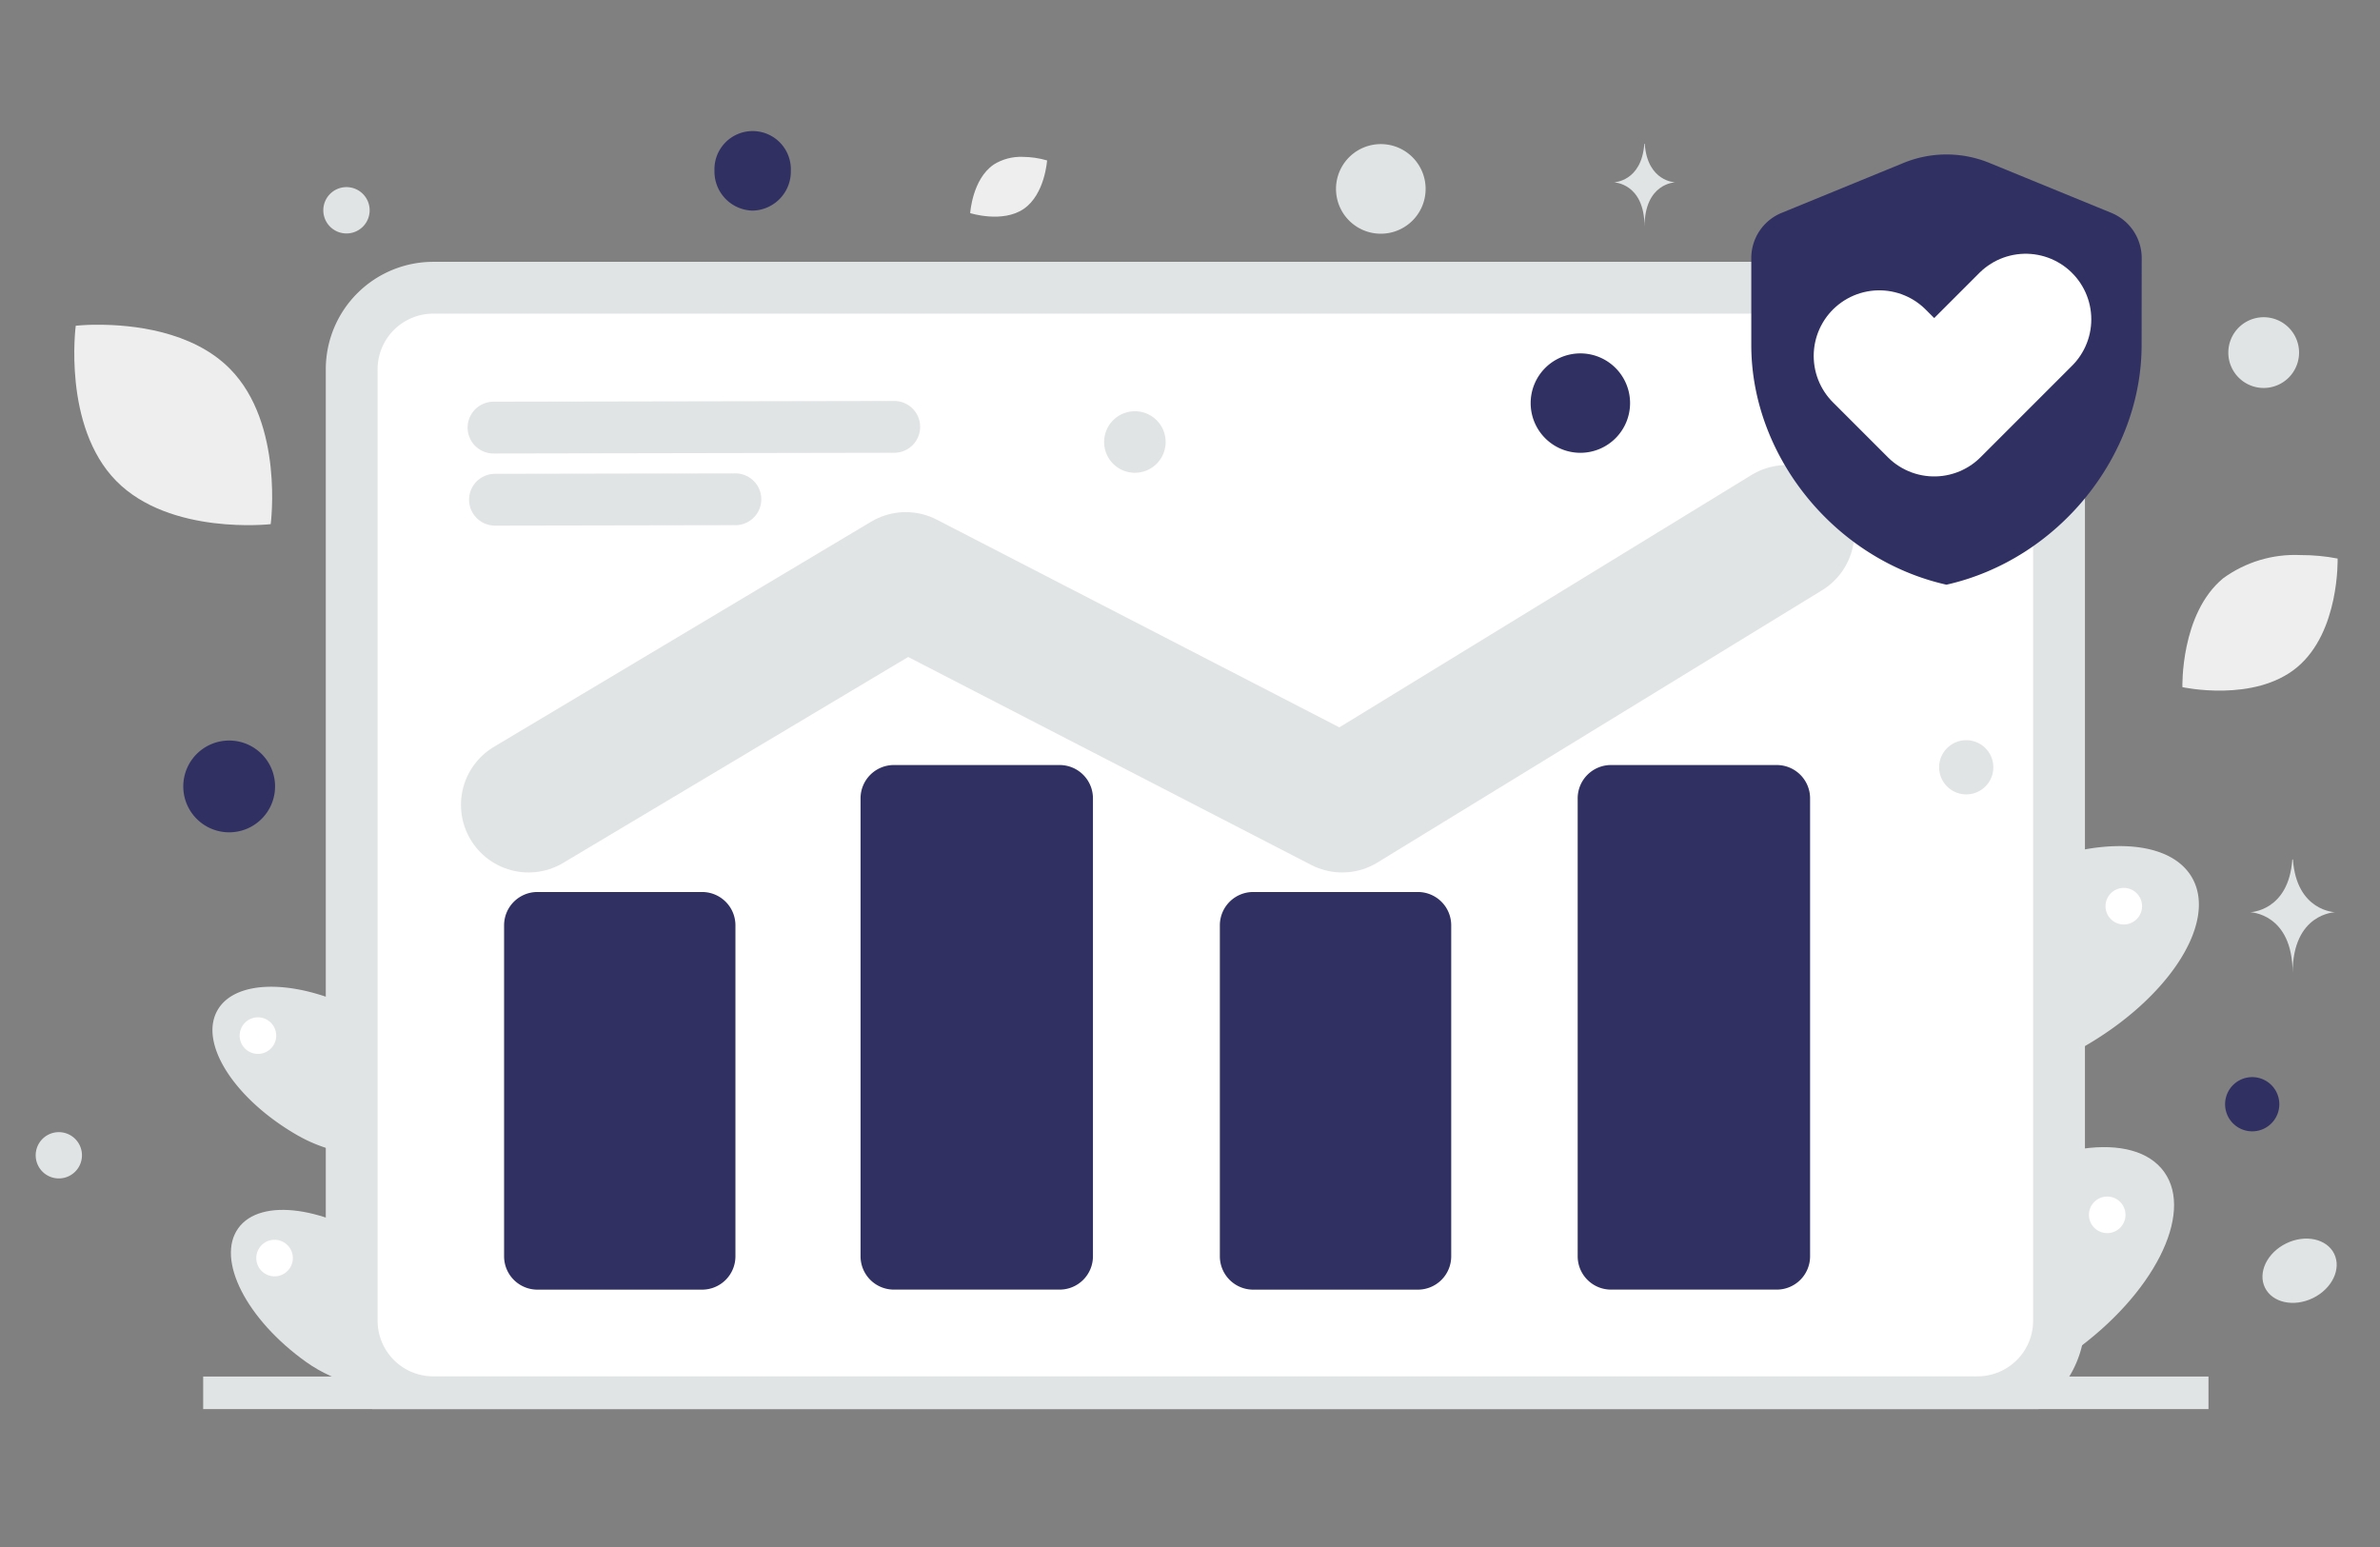 <svg xmlns="http://www.w3.org/2000/svg" xmlns:xlink="http://www.w3.org/1999/xlink" width="200" height="130" viewBox="0 0 200 130">
  <rect x="0" y="0" width="200" height="130" fill="#808080" stroke="none"/>
  <defs>
    <clipPath id="clip-path">
      <rect id="Rectangle_1612" data-name="Rectangle 1612" width="193.44" height="107.413" fill="none"/>
    </clipPath>
    <clipPath id="clip-path-2">
      <path id="Path_1604" data-name="Path 1604" d="M705.006,140.582c-3.6,2.982-3.42,9.145-3.42,9.145s6.025,1.325,9.626-1.659,3.417-9.148,3.417-9.148a16.066,16.066,0,0,0-3.113-.292,10.244,10.244,0,0,0-6.51,1.954" transform="translate(-701.584 -138.628)" fill="none"/>
    </clipPath>
    <linearGradient id="linear-gradient" x1="-9.846" y1="4.097" x2="-9.832" y2="4.097" gradientUnits="objectBoundingBox">
      <stop offset="0" stop-color="#fff"/>
      <stop offset="1" stop-color="#eee"/>
    </linearGradient>
    <clipPath id="clip-path-3">
      <path id="Path_1605" data-name="Path 1605" d="M307.375,9.149c-1.784,1.222-1.962,4.069-1.962,4.069s2.718.865,4.5-.357,1.961-4.071,1.961-4.071a7.581,7.581,0,0,0-2.063-.3,4.3,4.3,0,0,0-2.439.656" transform="translate(-305.413 -8.493)" fill="none"/>
    </clipPath>
    <linearGradient id="linear-gradient-2" x1="-9.584" y1="13.918" x2="-9.552" y2="13.918" xlink:href="#linear-gradient"/>
    <clipPath id="clip-path-4">
      <path id="Path_1606" data-name="Path 1606" d="M12.732,63.433s-1.119,8.436,3.4,13.04h0c4.523,4.6,12.983,3.633,12.983,3.633s1.119-8.435-3.409-13.037c-3.184-3.241-8.318-3.721-11.078-3.721a18.519,18.519,0,0,0-1.9.085" transform="translate(-12.609 -63.348)" fill="none"/>
    </clipPath>
    <linearGradient id="linear-gradient-3" x1="0.042" y1="3.795" x2="0.052" y2="3.795" xlink:href="#linear-gradient"/>
  </defs>
  <g id="Group_5804" data-name="Group 5804" transform="translate(-1335 -4835)">
    <rect id="Rectangle_1622" data-name="Rectangle 1622" width="200" height="130" transform="translate(1335 4835)" fill="none"/>
    <g id="Group_5562" data-name="Group 5562" transform="translate(4840.72 275.207)">
      <g id="Group_5791" data-name="Group 5791" transform="translate(-3502.72 4570.793)">
        <g id="Group_5782" data-name="Group 5782">
          <g id="Group_5781" data-name="Group 5781" clip-path="url(#clip-path)">
            <path id="Path_1589" data-name="Path 1589" d="M69.427,209.236c1.083,6.076,7.389,11.42,7.389,11.42s5.17-7.392,4.087-13.469-4.531-10.545-7.7-9.977-4.858,5.95-3.775,12.026m13.885,10.555c-4.227,4.5-4.748,12.743-4.748,12.743s9.014-.26,13.242-4.76,5.753-9.93,3.4-12.134S87.539,215.3,83.311,219.792Zm-5.051,31.13c-.19,1.054-.265,1.793-.285,1.981a.341.341,0,0,0,0,.047v0a0,0,0,0,0,.005,0l.03,0c.1,0,.39-.014.831-.04,2.361-.153,8.963-.889,12.464-4.473,4.311-4.416,5.936-9.824,3.633-12.068s-7.663-.492-11.974,3.924a17.63,17.63,0,0,0-3.868,7.15A29.774,29.774,0,0,0,78.26,250.921Zm-13.207-19.98c5.371,3.04,13.509,1.6,13.509,1.6s-2.394-8.7-7.764-11.74-11.008-3.235-12.6-.436,1.481,7.538,6.851,10.578" transform="translate(-42.926 -146.467)" fill="#e1e4e5"/>
            <path id="Path_1590" data-name="Path 1590" d="M70.125,365.425c5.023,3.583,13.266,2.993,13.266,2.993s-1.475-8.9-6.5-12.484-10.613-4.366-12.482-1.744S65.1,361.841,70.125,365.425Z" transform="translate(-47.394 -261.968)" fill="#e1e4e5"/>
            <path id="Path_1591" data-name="Path 1591" d="M127.666,162.657c.029.087,2.407,8.484,1.59,29.839q-.089,2.345-.234,4.9l.1.006.761.041v0h0l.03,0c.1,0,.39-.014.831-.041q.164-2.871.254-5.468c.773-21.222-1.576-29.414-1.68-29.78Zm133.252-23.925c-1.46,8.195-9.965,15.4-9.965,15.4s-6.972-9.97-5.512-18.165,6.111-14.221,10.386-13.456,6.551,8.024,5.091,16.219m-18.726,14.235c5.7,6.063,6.4,17.186,6.4,17.186s-12.157-.351-17.859-6.42-7.759-13.392-4.592-16.364S236.492,146.9,242.193,152.967ZM249,194.951c.257,1.422.358,2.418.384,2.672a.408.408,0,0,1,.005.064l0,.006a.006.006,0,0,1-.007,0l-.04,0c-.132-.006-.526-.019-1.121-.055-3.185-.206-12.088-1.2-16.809-6.033-5.814-5.956-8.005-13.249-4.9-16.276s10.335-.663,16.149,5.292a23.774,23.774,0,0,1,5.216,9.642A40.106,40.106,0,0,1,249,194.951ZM266.816,168c-7.243,4.1-18.218,2.154-18.218,2.154s3.228-11.733,10.471-15.833,14.846-4.363,16.987-.588S274.059,163.9,266.816,168Z" transform="translate(-94.84 -90.964)" fill="#e1e4e5"/>
            <path id="Path_1592" data-name="Path 1592" d="M613.992,349.375c-6.775,4.833-17.891,4.037-17.891,4.037s1.99-12,8.764-16.837,14.313-5.888,16.835-2.351S620.773,344.541,613.992,349.375Z" transform="translate(-442.83 -246.733)" fill="#e1e4e5"/>
            <path id="Path_1593" data-name="Path 1593" d="M599.113,230.647c-.04.117-3.246,11.442-2.144,40.242q.12,3.163.316,6.612l-.14.008-1.026.056,0-.006-.006,0-.04,0c-.132-.006-.526-.019-1.121-.054q-.212-3.686-.343-7.375c-1.043-28.621,2.126-39.669,2.266-40.162Z" transform="translate(-441.565 -170.843)" fill="#e1e4e5"/>
            <line id="Line_348" data-name="Line 348" x2="168.513" transform="translate(14.074 106.853)" fill="none" stroke="#e1e4e5" stroke-width="4.355"/>
            <path id="Path_1594" data-name="Path 1594" d="M239.842,144.92H110.184a6.855,6.855,0,0,1-6.908-6.8V58.064a6.855,6.855,0,0,1,6.908-6.8H239.842a6.855,6.855,0,0,1,6.907,6.8v80.058a6.855,6.855,0,0,1-6.907,6.8" transform="translate(-76.721 -38.084)" fill="#fff"/>
            <path id="Path_1595" data-name="Path 1595" d="M239.842,144.92H110.184a6.855,6.855,0,0,1-6.908-6.8V58.064a6.855,6.855,0,0,1,6.908-6.8H239.842a6.855,6.855,0,0,1,6.907,6.8v80.058A6.855,6.855,0,0,1,239.842,144.92Z" transform="translate(-76.721 -38.084)" fill="none" stroke="#e1e4e5" stroke-width="4.355"/>
            <path id="Path_1596" data-name="Path 1596" d="M169.945,102.813l-20.206.037m33.554-6.122-33.677.062" transform="translate(-111.146 -71.857)" fill="none" stroke="#e1e4e5" stroke-linecap="round" stroke-linejoin="round" stroke-width="4.355"/>
            <path id="Path_1597" data-name="Path 1597" d="M155.879,248.745H169.72a2.8,2.8,0,0,1,2.8,2.8V279.36a2.8,2.8,0,0,1-2.8,2.8H155.879a2.8,2.8,0,0,1-2.8-2.8V251.545a2.8,2.8,0,0,1,2.8-2.8" transform="translate(-113.719 -184.787)" fill="#313063"/>
            <path id="Path_1598" data-name="Path 1598" d="M272.38,207.247h13.93a2.8,2.8,0,0,1,2.8,2.8v38.482a2.8,2.8,0,0,1-2.8,2.8H272.38a2.8,2.8,0,0,1-2.8-2.8V210.047a2.8,2.8,0,0,1,2.8-2.8" transform="translate(-200.265 -153.959)" fill="#313063"/>
            <path id="Path_1599" data-name="Path 1599" d="M389.8,248.745h13.842a2.8,2.8,0,0,1,2.8,2.8V279.36a2.8,2.8,0,0,1-2.8,2.8H389.8a2.8,2.8,0,0,1-2.8-2.8V251.545a2.8,2.8,0,0,1,2.8-2.8" transform="translate(-287.491 -184.787)" fill="#313063"/>
            <path id="Path_1600" data-name="Path 1600" d="M506.754,207.247h13.93a2.8,2.8,0,0,1,2.8,2.8v38.482a2.8,2.8,0,0,1-2.8,2.8h-13.93a2.8,2.8,0,0,1-2.8-2.8V210.047a2.8,2.8,0,0,1,2.8-2.8" transform="translate(-374.376 -153.959)" fill="#313063"/>
            <path id="Path_1601" data-name="Path 1601" d="M161.074,154.171l31.7-18.921,36.674,18.921,37.36-22.878" transform="translate(-119.658 -97.535)" fill="none" stroke="#e1e4e5" stroke-linecap="round" stroke-linejoin="round" stroke-width="11.36"/>
            <path id="Path_1602" data-name="Path 1602" d="M593.471,23.752c0,9.311-7,18.017-16.4,20.131-9.405-2.114-16.4-10.82-16.4-20.131V16.438a4.1,4.1,0,0,1,2.549-3.8l10.252-4.2a9.508,9.508,0,0,1,7.205,0l10.252,4.2a4.1,4.1,0,0,1,2.549,3.8Z" transform="translate(-416.504 -5.749)" fill="#313063" fill-rule="evenodd"/>
            <path id="Path_1603" data-name="Path 1603" d="M614.833,61.587l-7.689,7.689-4.614-4.614" transform="translate(-447.606 -45.752)" fill="none" stroke="#fff" stroke-linecap="round" stroke-linejoin="round" stroke-width="11.024"/>
          </g>
        </g>
        <g id="Group_5784" data-name="Group 5784" transform="translate(180.393 35.644)">
          <g id="Group_5783" data-name="Group 5783" clip-path="url(#clip-path-2)">
            <rect id="Rectangle_1613" data-name="Rectangle 1613" width="18.066" height="18.227" transform="translate(-6.229 7.633) rotate(-51.611)" fill="url(#linear-gradient)"/>
          </g>
        </g>
        <g id="Group_5786" data-name="Group 5786" transform="translate(78.529 2.184)">
          <g id="Group_5785" data-name="Group 5785" clip-path="url(#clip-path-3)">
            <rect id="Rectangle_1614" data-name="Rectangle 1614" width="8.108" height="7.634" transform="translate(-1.972 0.815) rotate(-22.445)" fill="url(#linear-gradient-2)"/>
          </g>
        </g>
        <g id="Group_5788" data-name="Group 5788" transform="translate(3.242 16.288)">
          <g id="Group_5787" data-name="Group 5787" clip-path="url(#clip-path-4)">
            <rect id="Rectangle_1615" data-name="Rectangle 1615" width="25.237" height="24.964" transform="translate(-9.035 5.128) rotate(-32.535)" fill="url(#linear-gradient-3)"/>
          </g>
        </g>
        <g id="Group_5790" data-name="Group 5790">
          <g id="Group_5789" data-name="Group 5789" clip-path="url(#clip-path)">
            <path id="Path_1607" data-name="Path 1607" d="M717.818,313.8a2.278,2.278,0,1,1,2.278-2.278,2.278,2.278,0,0,1-2.278,2.278" transform="translate(-531.557 -229.73)" fill="#313063"/>
            <path id="Path_1608" data-name="Path 1608" d="M225.044,6.7a3.281,3.281,0,0,1-3.208-3.348,3.211,3.211,0,1,1,6.417,0A3.281,3.281,0,0,1,225.044,6.7" transform="translate(-164.797 -0.001)" fill="#313063"/>
            <path id="Path_1609" data-name="Path 1609" d="M52.1,199.238a3.857,3.857,0,1,0,3.857,3.857,3.857,3.857,0,0,0-3.857-3.857" transform="translate(-35.842 -148.009)" fill="#313063"/>
            <path id="Path_1610" data-name="Path 1610" d="M492.764,72.716a4.177,4.177,0,1,0,4.177,4.177,4.177,4.177,0,0,0-4.177-4.177" transform="translate(-362.96 -54.019)" fill="#313063"/>
            <path id="Path_1611" data-name="Path 1611" d="M624.363,199.126a2.278,2.278,0,1,0,2.278,2.278,2.278,2.278,0,0,0-2.278-2.278" transform="translate(-462.133 -147.926)" fill="#e1e4e5"/>
            <path id="Path_1612" data-name="Path 1612" d="M68.2,289.712a1.535,1.535,0,1,0,1.535,1.535,1.535,1.535,0,0,0-1.535-1.535" transform="translate(-49.525 -215.22)" fill="#fff"/>
            <path id="Path_1613" data-name="Path 1613" d="M73.628,362.411a1.535,1.535,0,1,0,1.535,1.535,1.535,1.535,0,0,0-1.535-1.535" transform="translate(-53.556 -269.227)" fill="#fff"/>
            <path id="Path_1614" data-name="Path 1614" d="M678.009,247.4a1.535,1.535,0,1,0,1.534,1.535,1.535,1.535,0,0,0-1.534-1.535" transform="translate(-502.538 -183.784)" fill="#fff"/>
            <path id="Path_1615" data-name="Path 1615" d="M672.587,348.3a1.535,1.535,0,1,0,1.534,1.535,1.535,1.535,0,0,0-1.534-1.535" transform="translate(-498.509 -258.748)" fill="#fff"/>
            <path id="Path_1616" data-name="Path 1616" d="M95.944,18.371a1.947,1.947,0,1,0,1.947,1.947,1.947,1.947,0,0,0-1.947-1.947" transform="translate(-69.828 -13.647)" fill="#e1e4e5"/>
            <path id="Path_1617" data-name="Path 1617" d="M719.569,60.9a2.972,2.972,0,1,0,2.972,2.972,2.972,2.972,0,0,0-2.972-2.972" transform="translate(-532.343 -45.242)" fill="#e1e4e5"/>
            <path id="Path_1618" data-name="Path 1618" d="M.066,329.682A1.944,1.944,0,1,0,1.441,327.3a1.944,1.944,0,0,0-1.375,2.381" transform="translate(0 -243.095)" fill="#e1e4e5"/>
            <path id="Path_1619" data-name="Path 1619" d="M351.766,91.618a2.586,2.586,0,1,0,2.586,2.586,2.586,2.586,0,0,0-2.586-2.586" transform="translate(-259.398 -68.061)" fill="#e1e4e5"/>
            <path id="Path_1620" data-name="Path 1620" d="M590.673,297.925a1.631,1.631,0,1,0,1.989,1.592,1.824,1.824,0,0,0-1.989-1.592" transform="translate(-437.32 -221.322)" fill="#fff"/>
            <path id="Path_1621" data-name="Path 1621" d="M729.755,362.423c-1.607.784-2.408,2.448-1.789,3.717s2.423,1.662,4.031.878,2.408-2.448,1.789-3.717-2.424-1.662-4.031-.878" transform="translate(-540.634 -268.936)" fill="#e1e4e5"/>
            <path id="Path_1622" data-name="Path 1622" d="M425.094,9.05a3.765,3.765,0,1,0,2.662-4.61,3.765,3.765,0,0,0-2.662,4.61" transform="translate(-315.696 -3.202)" fill="#e1e4e5"/>
            <path id="Path_1623" data-name="Path 1623" d="M572.776,64.34h.052c.308,4.366,3.555,4.433,3.555,4.433s-3.58.07-3.58,5.115c0-5.045-3.58-5.115-3.58-5.115s3.246-.067,3.554-4.433M518.322,4.194h.037c.222,3.2,2.564,3.244,2.564,3.244s-2.582.051-2.582,3.743c0-3.692-2.582-3.743-2.582-3.743s2.341-.049,2.563-3.244" transform="translate(-383.145 -3.116)" fill="#e1e4e5"/>
          </g>
        </g>
      </g>
    </g>
  </g>
</svg>
